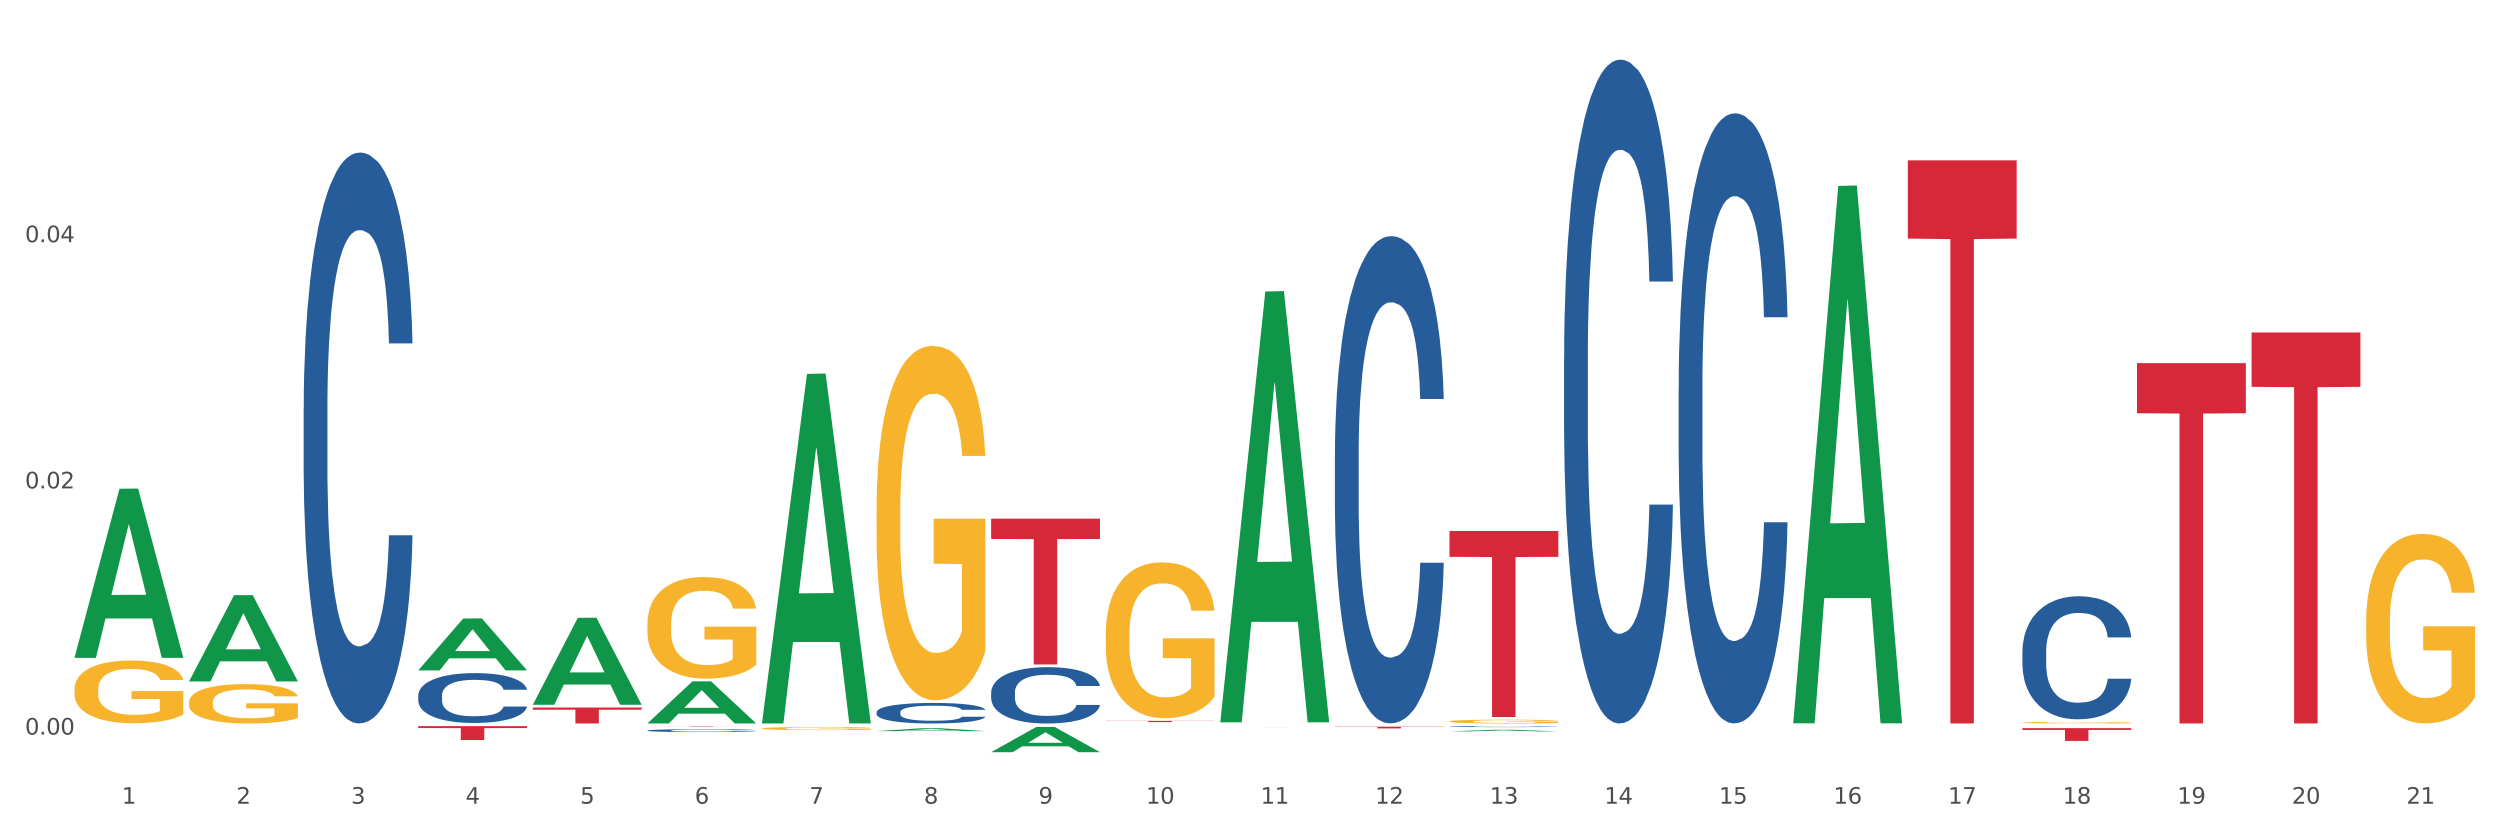<?xml version="1.0" encoding="utf-8" standalone="no"?>
<!DOCTYPE svg PUBLIC "-//W3C//DTD SVG 1.1//EN"
  "http://www.w3.org/Graphics/SVG/1.1/DTD/svg11.dtd">
<svg xmlns:xlink="http://www.w3.org/1999/xlink" width="1080pt" height="360pt" viewBox="0 0 1080 360" xmlns="http://www.w3.org/2000/svg" version="1.1">
 <rect x="0" y="0" width="1080" height="360" fill="#333333" stroke="none"/>
 <defs>
  <style type="text/css">*{stroke-linejoin: round; stroke-linecap: butt}</style>
 </defs>
 <g id="figure_1">
  <g id="patch_1">
   <path d="M 0 360 
L 1080 360 
L 1080 0 
L 0 0 
z
" style="fill: #ffffff; stroke: #ffffff; stroke-linejoin: miter"/>
  </g>
  <g id="axes_1">
   <g id="matplotlib.axis_1">
    <g id="xtick_1">
     <g id="text_1">
      <!-- 1 -->
      <g style="fill: #4d4d4d" transform="translate(52.633 347.204) scale(0.096 -0.096)">
       <defs>
        <path id="DejaVuSans-31" d="M 794 531 
L 1825 531 
L 1825 4091 
L 703 3866 
L 703 4441 
L 1819 4666 
L 2450 4666 
L 2450 531 
L 3481 531 
L 3481 0 
L 794 0 
L 794 531 
z
" transform="scale(0.016)"/>
       </defs>
       <use xlink:href="#DejaVuSans-31"/>
      </g>
     </g>
    </g>
    <g id="xtick_2">
     <g id="text_2">
      <!-- 2 -->
      <g style="fill: #4d4d4d" transform="translate(102.133 347.204) scale(0.096 -0.096)">
       <defs>
        <path id="DejaVuSans-32" d="M 1228 531 
L 3431 531 
L 3431 0 
L 469 0 
L 469 531 
Q 828 903 1448 1529 
Q 2069 2156 2228 2338 
Q 2531 2678 2651 2914 
Q 2772 3150 2772 3378 
Q 2772 3750 2511 3984 
Q 2250 4219 1831 4219 
Q 1534 4219 1204 4116 
Q 875 4013 500 3803 
L 500 4441 
Q 881 4594 1212 4672 
Q 1544 4750 1819 4750 
Q 2544 4750 2975 4387 
Q 3406 4025 3406 3419 
Q 3406 3131 3298 2873 
Q 3191 2616 2906 2266 
Q 2828 2175 2409 1742 
Q 1991 1309 1228 531 
z
" transform="scale(0.016)"/>
       </defs>
       <use xlink:href="#DejaVuSans-32"/>
      </g>
     </g>
    </g>
    <g id="xtick_3">
     <g id="text_3">
      <!-- 3 -->
      <g style="fill: #4d4d4d" transform="translate(151.633 347.204) scale(0.096 -0.096)">
       <defs>
        <path id="DejaVuSans-33" d="M 2597 2516 
Q 3050 2419 3304 2112 
Q 3559 1806 3559 1356 
Q 3559 666 3084 287 
Q 2609 -91 1734 -91 
Q 1441 -91 1130 -33 
Q 819 25 488 141 
L 488 750 
Q 750 597 1062 519 
Q 1375 441 1716 441 
Q 2309 441 2620 675 
Q 2931 909 2931 1356 
Q 2931 1769 2642 2001 
Q 2353 2234 1838 2234 
L 1294 2234 
L 1294 2753 
L 1863 2753 
Q 2328 2753 2575 2939 
Q 2822 3125 2822 3475 
Q 2822 3834 2567 4026 
Q 2313 4219 1838 4219 
Q 1578 4219 1281 4162 
Q 984 4106 628 3988 
L 628 4550 
Q 988 4650 1302 4700 
Q 1616 4750 1894 4750 
Q 2613 4750 3031 4423 
Q 3450 4097 3450 3541 
Q 3450 3153 3228 2886 
Q 3006 2619 2597 2516 
z
" transform="scale(0.016)"/>
       </defs>
       <use xlink:href="#DejaVuSans-33"/>
      </g>
     </g>
    </g>
    <g id="xtick_4">
     <g id="text_4">
      <!-- 4 -->
      <g style="fill: #4d4d4d" transform="translate(201.133 347.204) scale(0.096 -0.096)">
       <defs>
        <path id="DejaVuSans-34" d="M 2419 4116 
L 825 1625 
L 2419 1625 
L 2419 4116 
z
M 2253 4666 
L 3047 4666 
L 3047 1625 
L 3713 1625 
L 3713 1100 
L 3047 1100 
L 3047 0 
L 2419 0 
L 2419 1100 
L 313 1100 
L 313 1709 
L 2253 4666 
z
" transform="scale(0.016)"/>
       </defs>
       <use xlink:href="#DejaVuSans-34"/>
      </g>
     </g>
    </g>
    <g id="xtick_5">
     <g id="text_5">
      <!-- 5 -->
      <g style="fill: #4d4d4d" transform="translate(250.633 347.204) scale(0.096 -0.096)">
       <defs>
        <path id="DejaVuSans-35" d="M 691 4666 
L 3169 4666 
L 3169 4134 
L 1269 4134 
L 1269 2991 
Q 1406 3038 1543 3061 
Q 1681 3084 1819 3084 
Q 2600 3084 3056 2656 
Q 3513 2228 3513 1497 
Q 3513 744 3044 326 
Q 2575 -91 1722 -91 
Q 1428 -91 1123 -41 
Q 819 9 494 109 
L 494 744 
Q 775 591 1075 516 
Q 1375 441 1709 441 
Q 2250 441 2565 725 
Q 2881 1009 2881 1497 
Q 2881 1984 2565 2268 
Q 2250 2553 1709 2553 
Q 1456 2553 1204 2497 
Q 953 2441 691 2322 
L 691 4666 
z
" transform="scale(0.016)"/>
       </defs>
       <use xlink:href="#DejaVuSans-35"/>
      </g>
     </g>
    </g>
    <g id="xtick_6">
     <g id="text_6">
      <!-- 6 -->
      <g style="fill: #4d4d4d" transform="translate(300.134 347.204) scale(0.096 -0.096)">
       <defs>
        <path id="DejaVuSans-36" d="M 2113 2584 
Q 1688 2584 1439 2293 
Q 1191 2003 1191 1497 
Q 1191 994 1439 701 
Q 1688 409 2113 409 
Q 2538 409 2786 701 
Q 3034 994 3034 1497 
Q 3034 2003 2786 2293 
Q 2538 2584 2113 2584 
z
M 3366 4563 
L 3366 3988 
Q 3128 4100 2886 4159 
Q 2644 4219 2406 4219 
Q 1781 4219 1451 3797 
Q 1122 3375 1075 2522 
Q 1259 2794 1537 2939 
Q 1816 3084 2150 3084 
Q 2853 3084 3261 2657 
Q 3669 2231 3669 1497 
Q 3669 778 3244 343 
Q 2819 -91 2113 -91 
Q 1303 -91 875 529 
Q 447 1150 447 2328 
Q 447 3434 972 4092 
Q 1497 4750 2381 4750 
Q 2619 4750 2861 4703 
Q 3103 4656 3366 4563 
z
" transform="scale(0.016)"/>
       </defs>
       <use xlink:href="#DejaVuSans-36"/>
      </g>
     </g>
    </g>
    <g id="xtick_7">
     <g id="text_7">
      <!-- 7 -->
      <g style="fill: #4d4d4d" transform="translate(349.634 347.204) scale(0.096 -0.096)">
       <defs>
        <path id="DejaVuSans-37" d="M 525 4666 
L 3525 4666 
L 3525 4397 
L 1831 0 
L 1172 0 
L 2766 4134 
L 525 4134 
L 525 4666 
z
" transform="scale(0.016)"/>
       </defs>
       <use xlink:href="#DejaVuSans-37"/>
      </g>
     </g>
    </g>
    <g id="xtick_8">
     <g id="text_8">
      <!-- 8 -->
      <g style="fill: #4d4d4d" transform="translate(399.134 347.204) scale(0.096 -0.096)">
       <defs>
        <path id="DejaVuSans-38" d="M 2034 2216 
Q 1584 2216 1326 1975 
Q 1069 1734 1069 1313 
Q 1069 891 1326 650 
Q 1584 409 2034 409 
Q 2484 409 2743 651 
Q 3003 894 3003 1313 
Q 3003 1734 2745 1975 
Q 2488 2216 2034 2216 
z
M 1403 2484 
Q 997 2584 770 2862 
Q 544 3141 544 3541 
Q 544 4100 942 4425 
Q 1341 4750 2034 4750 
Q 2731 4750 3128 4425 
Q 3525 4100 3525 3541 
Q 3525 3141 3298 2862 
Q 3072 2584 2669 2484 
Q 3125 2378 3379 2068 
Q 3634 1759 3634 1313 
Q 3634 634 3220 271 
Q 2806 -91 2034 -91 
Q 1263 -91 848 271 
Q 434 634 434 1313 
Q 434 1759 690 2068 
Q 947 2378 1403 2484 
z
M 1172 3481 
Q 1172 3119 1398 2916 
Q 1625 2713 2034 2713 
Q 2441 2713 2670 2916 
Q 2900 3119 2900 3481 
Q 2900 3844 2670 4047 
Q 2441 4250 2034 4250 
Q 1625 4250 1398 4047 
Q 1172 3844 1172 3481 
z
" transform="scale(0.016)"/>
       </defs>
       <use xlink:href="#DejaVuSans-38"/>
      </g>
     </g>
    </g>
    <g id="xtick_9">
     <g id="text_9">
      <!-- 9 -->
      <g style="fill: #4d4d4d" transform="translate(448.634 347.204) scale(0.096 -0.096)">
       <defs>
        <path id="DejaVuSans-39" d="M 703 97 
L 703 672 
Q 941 559 1184 500 
Q 1428 441 1663 441 
Q 2288 441 2617 861 
Q 2947 1281 2994 2138 
Q 2813 1869 2534 1725 
Q 2256 1581 1919 1581 
Q 1219 1581 811 2004 
Q 403 2428 403 3163 
Q 403 3881 828 4315 
Q 1253 4750 1959 4750 
Q 2769 4750 3195 4129 
Q 3622 3509 3622 2328 
Q 3622 1225 3098 567 
Q 2575 -91 1691 -91 
Q 1453 -91 1209 -44 
Q 966 3 703 97 
z
M 1959 2075 
Q 2384 2075 2632 2365 
Q 2881 2656 2881 3163 
Q 2881 3666 2632 3958 
Q 2384 4250 1959 4250 
Q 1534 4250 1286 3958 
Q 1038 3666 1038 3163 
Q 1038 2656 1286 2365 
Q 1534 2075 1959 2075 
z
" transform="scale(0.016)"/>
       </defs>
       <use xlink:href="#DejaVuSans-39"/>
      </g>
     </g>
    </g>
    <g id="xtick_10">
     <g id="text_10">
      <!-- 10 -->
      <g style="fill: #4d4d4d" transform="translate(495.079 347.204) scale(0.096 -0.096)">
       <defs>
        <path id="DejaVuSans-30" d="M 2034 4250 
Q 1547 4250 1301 3770 
Q 1056 3291 1056 2328 
Q 1056 1369 1301 889 
Q 1547 409 2034 409 
Q 2525 409 2770 889 
Q 3016 1369 3016 2328 
Q 3016 3291 2770 3770 
Q 2525 4250 2034 4250 
z
M 2034 4750 
Q 2819 4750 3233 4129 
Q 3647 3509 3647 2328 
Q 3647 1150 3233 529 
Q 2819 -91 2034 -91 
Q 1250 -91 836 529 
Q 422 1150 422 2328 
Q 422 3509 836 4129 
Q 1250 4750 2034 4750 
z
" transform="scale(0.016)"/>
       </defs>
       <use xlink:href="#DejaVuSans-31"/>
       <use xlink:href="#DejaVuSans-30" transform="translate(63.623 0)"/>
      </g>
     </g>
    </g>
    <g id="xtick_11">
     <g id="text_11">
      <!-- 11 -->
      <g style="fill: #4d4d4d" transform="translate(544.58 347.204) scale(0.096 -0.096)">
       <use xlink:href="#DejaVuSans-31"/>
       <use xlink:href="#DejaVuSans-31" transform="translate(63.623 0)"/>
      </g>
     </g>
    </g>
    <g id="xtick_12">
     <g id="text_12">
      <!-- 12 -->
      <g style="fill: #4d4d4d" transform="translate(594.08 347.204) scale(0.096 -0.096)">
       <use xlink:href="#DejaVuSans-31"/>
       <use xlink:href="#DejaVuSans-32" transform="translate(63.623 0)"/>
      </g>
     </g>
    </g>
    <g id="xtick_13">
     <g id="text_13">
      <!-- 13 -->
      <g style="fill: #4d4d4d" transform="translate(643.58 347.204) scale(0.096 -0.096)">
       <use xlink:href="#DejaVuSans-31"/>
       <use xlink:href="#DejaVuSans-33" transform="translate(63.623 0)"/>
      </g>
     </g>
    </g>
    <g id="xtick_14">
     <g id="text_14">
      <!-- 14 -->
      <g style="fill: #4d4d4d" transform="translate(693.08 347.204) scale(0.096 -0.096)">
       <use xlink:href="#DejaVuSans-31"/>
       <use xlink:href="#DejaVuSans-34" transform="translate(63.623 0)"/>
      </g>
     </g>
    </g>
    <g id="xtick_15">
     <g id="text_15">
      <!-- 15 -->
      <g style="fill: #4d4d4d" transform="translate(742.58 347.204) scale(0.096 -0.096)">
       <use xlink:href="#DejaVuSans-31"/>
       <use xlink:href="#DejaVuSans-35" transform="translate(63.623 0)"/>
      </g>
     </g>
    </g>
    <g id="xtick_16">
     <g id="text_16">
      <!-- 16 -->
      <g style="fill: #4d4d4d" transform="translate(792.08 347.204) scale(0.096 -0.096)">
       <use xlink:href="#DejaVuSans-31"/>
       <use xlink:href="#DejaVuSans-36" transform="translate(63.623 0)"/>
      </g>
     </g>
    </g>
    <g id="xtick_17">
     <g id="text_17">
      <!-- 17 -->
      <g style="fill: #4d4d4d" transform="translate(841.58 347.204) scale(0.096 -0.096)">
       <use xlink:href="#DejaVuSans-31"/>
       <use xlink:href="#DejaVuSans-37" transform="translate(63.623 0)"/>
      </g>
     </g>
    </g>
    <g id="xtick_18">
     <g id="text_18">
      <!-- 18 -->
      <g style="fill: #4d4d4d" transform="translate(891.08 347.204) scale(0.096 -0.096)">
       <use xlink:href="#DejaVuSans-31"/>
       <use xlink:href="#DejaVuSans-38" transform="translate(63.623 0)"/>
      </g>
     </g>
    </g>
    <g id="xtick_19">
     <g id="text_19">
      <!-- 19 -->
      <g style="fill: #4d4d4d" transform="translate(940.58 347.204) scale(0.096 -0.096)">
       <use xlink:href="#DejaVuSans-31"/>
       <use xlink:href="#DejaVuSans-39" transform="translate(63.623 0)"/>
      </g>
     </g>
    </g>
    <g id="xtick_20">
     <g id="text_20">
      <!-- 20 -->
      <g style="fill: #4d4d4d" transform="translate(990.08 347.204) scale(0.096 -0.096)">
       <use xlink:href="#DejaVuSans-32"/>
       <use xlink:href="#DejaVuSans-30" transform="translate(63.623 0)"/>
      </g>
     </g>
    </g>
    <g id="xtick_21">
     <g id="text_21">
      <!-- 21 -->
      <g style="fill: #4d4d4d" transform="translate(1039.58 347.204) scale(0.096 -0.096)">
       <use xlink:href="#DejaVuSans-32"/>
       <use xlink:href="#DejaVuSans-31" transform="translate(63.623 0)"/>
      </g>
     </g>
    </g>
    <g id="xtick_22"/>
    <g id="xtick_23"/>
    <g id="xtick_24"/>
    <g id="xtick_25"/>
    <g id="xtick_26"/>
    <g id="xtick_27"/>
    <g id="xtick_28"/>
    <g id="xtick_29"/>
    <g id="xtick_30"/>
    <g id="xtick_31"/>
    <g id="xtick_32"/>
    <g id="xtick_33"/>
    <g id="xtick_34"/>
    <g id="xtick_35"/>
    <g id="xtick_36"/>
    <g id="xtick_37"/>
    <g id="xtick_38"/>
    <g id="xtick_39"/>
    <g id="xtick_40"/>
    <g id="xtick_41"/>
   </g>
   <g id="matplotlib.axis_2">
    <g id="ytick_1">
     <g id="text_22">
      <!-- 0.00 -->
      <g style="fill: #4d4d4d" transform="translate(10.8 317.346) scale(0.096 -0.096)">
       <defs>
        <path id="DejaVuSans-2e" d="M 684 794 
L 1344 794 
L 1344 0 
L 684 0 
L 684 794 
z
" transform="scale(0.016)"/>
       </defs>
       <use xlink:href="#DejaVuSans-30"/>
       <use xlink:href="#DejaVuSans-2e" transform="translate(63.623 0)"/>
       <use xlink:href="#DejaVuSans-30" transform="translate(95.41 0)"/>
       <use xlink:href="#DejaVuSans-30" transform="translate(159.033 0)"/>
      </g>
     </g>
    </g>
    <g id="ytick_2">
     <g id="text_23">
      <!-- 0.02 -->
      <g style="fill: #4d4d4d" transform="translate(10.8 210.993) scale(0.096 -0.096)">
       <use xlink:href="#DejaVuSans-30"/>
       <use xlink:href="#DejaVuSans-2e" transform="translate(63.623 0)"/>
       <use xlink:href="#DejaVuSans-30" transform="translate(95.41 0)"/>
       <use xlink:href="#DejaVuSans-32" transform="translate(159.033 0)"/>
      </g>
     </g>
    </g>
    <g id="ytick_3">
     <g id="text_24">
      <!-- 0.04 -->
      <g style="fill: #4d4d4d" transform="translate(10.8 104.64) scale(0.096 -0.096)">
       <use xlink:href="#DejaVuSans-30"/>
       <use xlink:href="#DejaVuSans-2e" transform="translate(63.623 0)"/>
       <use xlink:href="#DejaVuSans-30" transform="translate(95.41 0)"/>
       <use xlink:href="#DejaVuSans-34" transform="translate(159.033 0)"/>
      </g>
     </g>
    </g>
    <g id="ytick_4"/>
    <g id="ytick_5"/>
    <g id="ytick_6"/>
   </g>
   <g id="PolyCollection_1">
    <path d="M 32.175 284.065 
L 32.223 283.996 
L 51.615 211.131 
L 59.663 211.062 
L 79.2 284.202 
L 69.892 284.202 
L 65.674 267.17 
L 45.652 267.17 
L 45.507 267.445 
L 41.435 284.202 
L 32.175 284.202 
L 32.175 284.065 
L 48.173 257.006 
L 63.153 256.938 
L 55.736 226.652 
L 55.639 226.514 
L 55.542 226.72 
L 48.125 256.938 
L 48.173 257.006 
L 32.175 284.065 
z
" clip-path="url(#p39798d9561)" style="fill: #109648"/>
    <path d="M 923.175 156.884 
L 970.2 156.884 
L 970.2 178.516 
L 951.702 178.662 
L 951.702 312.547 
L 941.562 312.547 
L 941.562 178.662 
L 923.175 178.516 
L 923.175 157.03 
L 923.175 156.884 
z
" clip-path="url(#p39798d9561)" style="fill: #d62839"/>
    <path d="M 873.675 314.549 
L 920.7 314.549 
L 920.7 315.317 
L 902.202 315.322 
L 902.202 320.076 
L 892.062 320.076 
L 892.062 315.322 
L 873.675 315.317 
L 873.675 314.554 
L 873.675 314.549 
z
" clip-path="url(#p39798d9561)" style="fill: #d62839"/>
    <path d="M 824.175 69.253 
L 871.2 69.253 
L 871.2 103.063 
L 852.702 103.291 
L 852.702 312.547 
L 842.562 312.547 
L 842.562 103.291 
L 824.175 103.063 
L 824.175 69.482 
L 824.175 69.253 
z
" clip-path="url(#p39798d9561)" style="fill: #d62839"/>
    <path d="M 626.175 229.39 
L 673.2 229.39 
L 673.2 240.557 
L 654.702 240.632 
L 654.702 309.746 
L 644.562 309.746 
L 644.562 240.632 
L 626.175 240.557 
L 626.175 229.465 
L 626.175 229.39 
z
" clip-path="url(#p39798d9561)" style="fill: #d62839"/>
    <path d="M 576.675 313.916 
L 623.7 313.916 
L 623.7 314.021 
L 605.202 314.022 
L 605.202 314.673 
L 595.062 314.673 
L 595.062 314.022 
L 576.675 314.021 
L 576.675 313.916 
L 576.675 313.916 
z
" clip-path="url(#p39798d9561)" style="fill: #d62839"/>
    <path d="M 527.175 314.221 
L 574.2 314.221 
L 574.2 314.224 
L 555.702 314.224 
L 555.702 314.248 
L 545.562 314.248 
L 545.562 314.224 
L 527.175 314.224 
L 527.175 314.221 
L 527.175 314.221 
z
" clip-path="url(#p39798d9561)" style="fill: #d62839"/>
    <path d="M 477.675 311.41 
L 524.7 311.41 
L 524.7 311.486 
L 506.202 311.486 
L 506.202 311.953 
L 496.062 311.953 
L 496.062 311.486 
L 477.675 311.486 
L 477.675 311.411 
L 477.675 311.41 
z
" clip-path="url(#p39798d9561)" style="fill: #d62839"/>
    <path d="M 428.175 224.076 
L 475.2 224.076 
L 475.2 232.829 
L 456.702 232.888 
L 456.702 287.06 
L 446.562 287.06 
L 446.562 232.888 
L 428.175 232.829 
L 428.175 224.136 
L 428.175 224.076 
z
" clip-path="url(#p39798d9561)" style="fill: #d62839"/>
    <path d="M 873.675 281.467 
L 873.731 281.418 
L 873.731 280.059 
L 873.897 278.214 
L 874.509 274.816 
L 875.287 272.243 
L 876.621 269.234 
L 877.344 267.972 
L 878.289 266.564 
L 880.234 264.282 
L 882.457 262.341 
L 884.014 261.273 
L 885.181 260.593 
L 887.794 259.38 
L 889.294 258.846 
L 890.851 258.409 
L 892.185 258.118 
L 894.408 257.778 
L 896.187 257.632 
L 898.244 257.584 
L 899.967 257.632 
L 902.246 257.826 
L 905.581 258.409 
L 906.859 258.749 
L 908.582 259.331 
L 910.361 260.108 
L 911.806 260.884 
L 913.474 262.001 
L 915.197 263.457 
L 916.865 265.302 
L 918.032 267.001 
L 918.977 268.797 
L 919.811 270.981 
L 920.422 273.36 
L 920.7 275.35 
L 910.528 275.35 
L 910.25 273.554 
L 909.694 271.612 
L 909.138 270.302 
L 908.527 269.234 
L 907.582 268.02 
L 906.748 267.244 
L 905.359 266.321 
L 904.08 265.739 
L 903.024 265.399 
L 901.745 265.108 
L 899.022 264.816 
L 897.076 264.816 
L 895.853 264.914 
L 894.353 265.156 
L 893.074 265.496 
L 891.573 266.079 
L 890.406 266.71 
L 889.239 267.535 
L 888.572 268.117 
L 887.571 269.185 
L 886.904 270.059 
L 886.015 271.564 
L 885.515 272.632 
L 884.625 275.399 
L 884.236 277.437 
L 884.069 278.845 
L 883.958 280.399 
L 883.958 287.971 
L 884.292 291.369 
L 884.57 292.825 
L 885.014 294.476 
L 885.848 296.612 
L 887.071 298.699 
L 888.349 300.204 
L 889.406 301.126 
L 890.406 301.806 
L 891.407 302.34 
L 892.63 302.825 
L 893.63 303.117 
L 895.131 303.408 
L 896.91 303.553 
L 898.299 303.553 
L 901.134 303.311 
L 902.413 303.068 
L 903.635 302.728 
L 904.969 302.194 
L 906.026 301.612 
L 906.637 301.175 
L 907.638 300.253 
L 908.416 299.282 
L 909.083 298.165 
L 909.527 297.194 
L 910.028 295.738 
L 910.417 294.088 
L 910.528 293.214 
L 920.7 293.214 
L 920.478 294.961 
L 920.089 296.66 
L 919.31 298.942 
L 918.699 300.253 
L 917.754 301.854 
L 916.753 303.214 
L 915.364 304.718 
L 914.085 305.835 
L 912.751 306.806 
L 911.306 307.68 
L 908.694 308.893 
L 907.749 309.233 
L 905.748 309.815 
L 904.191 310.155 
L 901.912 310.495 
L 899.578 310.689 
L 897.132 310.738 
L 894.964 310.641 
L 892.574 310.349 
L 891.073 310.058 
L 889.406 309.621 
L 887.46 308.942 
L 885.626 308.116 
L 883.903 307.146 
L 882.291 306.029 
L 880.79 304.767 
L 878.844 302.68 
L 877.399 300.641 
L 876.343 298.748 
L 875.62 297.146 
L 874.898 295.107 
L 874.509 293.699 
L 873.897 290.301 
L 873.675 287.146 
L 873.675 281.467 
z
" clip-path="url(#p39798d9561)" style="fill: #255c99"/>
    <path d="M 725.175 167.378 
L 725.231 167.138 
L 725.231 160.398 
L 725.397 151.251 
L 726.009 134.401 
L 726.787 121.644 
L 728.121 106.72 
L 728.844 100.461 
L 729.789 93.481 
L 731.734 82.168 
L 733.957 72.539 
L 735.514 67.244 
L 736.681 63.874 
L 739.294 57.856 
L 740.794 55.208 
L 742.351 53.042 
L 743.685 51.598 
L 745.908 49.913 
L 747.687 49.191 
L 749.744 48.95 
L 751.467 49.191 
L 753.746 50.153 
L 757.081 53.042 
L 758.359 54.727 
L 760.082 57.615 
L 761.861 61.467 
L 763.306 65.318 
L 764.974 70.854 
L 766.697 78.076 
L 768.365 87.222 
L 769.532 95.647 
L 770.477 104.554 
L 771.311 115.385 
L 771.922 127.18 
L 772.2 137.049 
L 762.028 137.049 
L 761.75 128.143 
L 761.194 118.515 
L 760.638 112.015 
L 760.027 106.72 
L 759.082 100.702 
L 758.248 96.851 
L 756.859 92.277 
L 755.58 89.389 
L 754.524 87.704 
L 753.245 86.26 
L 750.522 84.815 
L 748.576 84.815 
L 747.353 85.297 
L 745.853 86.5 
L 744.574 88.185 
L 743.073 91.074 
L 741.906 94.203 
L 740.739 98.295 
L 740.072 101.184 
L 739.071 106.479 
L 738.404 110.812 
L 737.515 118.274 
L 737.015 123.569 
L 736.125 137.29 
L 735.736 147.4 
L 735.569 154.38 
L 735.458 162.083 
L 735.458 199.633 
L 735.792 216.483 
L 736.07 223.704 
L 736.514 231.888 
L 737.348 242.48 
L 738.571 252.83 
L 739.849 260.292 
L 740.906 264.865 
L 741.906 268.235 
L 742.907 270.883 
L 744.13 273.29 
L 745.13 274.734 
L 746.631 276.179 
L 748.41 276.901 
L 749.799 276.901 
L 752.634 275.697 
L 753.913 274.494 
L 755.135 272.809 
L 756.469 270.161 
L 757.526 267.272 
L 758.137 265.106 
L 759.138 260.533 
L 759.916 255.718 
L 760.583 250.182 
L 761.027 245.368 
L 761.528 238.147 
L 761.917 229.963 
L 762.028 225.63 
L 772.2 225.63 
L 771.978 234.295 
L 771.589 242.72 
L 770.81 254.034 
L 770.199 260.533 
L 769.254 268.476 
L 768.253 275.216 
L 766.864 282.678 
L 765.585 288.214 
L 764.251 293.028 
L 762.806 297.361 
L 760.194 303.379 
L 759.249 305.064 
L 757.248 307.952 
L 755.691 309.637 
L 753.412 311.322 
L 751.078 312.285 
L 748.632 312.526 
L 746.464 312.044 
L 744.074 310.6 
L 742.573 309.156 
L 740.906 306.989 
L 738.96 303.619 
L 737.126 299.527 
L 735.403 294.713 
L 733.791 289.177 
L 732.29 282.919 
L 730.344 272.568 
L 728.899 262.458 
L 727.843 253.071 
L 727.12 245.127 
L 726.398 235.018 
L 726.009 228.037 
L 725.397 211.187 
L 725.175 195.541 
L 725.175 167.378 
z
" clip-path="url(#p39798d9561)" style="fill: #255c99"/>
    <path d="M 675.675 154.618 
L 675.731 154.356 
L 675.731 147.022 
L 675.897 137.07 
L 676.509 118.736 
L 677.287 104.855 
L 678.621 88.617 
L 679.344 81.808 
L 680.289 74.212 
L 682.234 61.903 
L 684.457 51.426 
L 686.014 45.664 
L 687.181 41.998 
L 689.794 35.45 
L 691.294 32.569 
L 692.851 30.212 
L 694.185 28.64 
L 696.408 26.807 
L 698.187 26.021 
L 700.244 25.759 
L 701.967 26.021 
L 704.246 27.069 
L 707.581 30.212 
L 708.859 32.045 
L 710.582 35.188 
L 712.361 39.379 
L 713.806 43.569 
L 715.474 49.593 
L 717.197 57.45 
L 718.865 67.403 
L 720.032 76.569 
L 720.977 86.26 
L 721.811 98.046 
L 722.422 110.879 
L 722.7 121.617 
L 712.528 121.617 
L 712.25 111.927 
L 711.694 101.451 
L 711.138 94.379 
L 710.527 88.617 
L 709.582 82.069 
L 708.748 77.879 
L 707.359 72.903 
L 706.08 69.76 
L 705.024 67.926 
L 703.745 66.355 
L 701.022 64.784 
L 699.076 64.784 
L 697.853 65.307 
L 696.353 66.617 
L 695.074 68.45 
L 693.573 71.593 
L 692.406 74.998 
L 691.239 79.45 
L 690.572 82.593 
L 689.571 88.355 
L 688.904 93.07 
L 688.015 101.189 
L 687.515 106.951 
L 686.625 121.879 
L 686.236 132.879 
L 686.069 140.475 
L 685.958 148.856 
L 685.958 189.713 
L 686.292 208.047 
L 686.57 215.904 
L 687.014 224.809 
L 687.848 236.333 
L 689.071 247.595 
L 690.349 255.714 
L 691.406 260.69 
L 692.406 264.357 
L 693.407 267.238 
L 694.63 269.857 
L 695.63 271.428 
L 697.131 273 
L 698.91 273.785 
L 700.299 273.785 
L 703.134 272.476 
L 704.413 271.166 
L 705.635 269.333 
L 706.969 266.452 
L 708.026 263.309 
L 708.637 260.952 
L 709.638 255.976 
L 710.416 250.737 
L 711.083 244.714 
L 711.527 239.475 
L 712.028 231.618 
L 712.417 222.713 
L 712.528 217.999 
L 722.7 217.999 
L 722.478 227.428 
L 722.089 236.594 
L 721.31 248.904 
L 720.699 255.976 
L 719.754 264.619 
L 718.753 271.952 
L 717.364 280.071 
L 716.085 286.095 
L 714.751 291.333 
L 713.306 296.047 
L 710.694 302.595 
L 709.749 304.428 
L 707.748 307.571 
L 706.191 309.405 
L 703.912 311.238 
L 701.578 312.286 
L 699.132 312.547 
L 696.964 312.024 
L 694.574 310.452 
L 693.073 308.881 
L 691.406 306.524 
L 689.46 302.857 
L 687.626 298.404 
L 685.903 293.166 
L 684.291 287.142 
L 682.79 280.333 
L 680.844 269.071 
L 679.399 258.071 
L 678.343 247.856 
L 677.62 239.214 
L 676.898 228.213 
L 676.509 220.618 
L 675.897 202.285 
L 675.675 185.261 
L 675.675 154.618 
z
" clip-path="url(#p39798d9561)" style="fill: #255c99"/>
    <path d="M 626.175 313.887 
L 626.231 313.886 
L 626.231 313.876 
L 626.397 313.861 
L 627.009 313.835 
L 627.787 313.814 
L 629.121 313.791 
L 629.844 313.781 
L 630.789 313.77 
L 632.734 313.752 
L 634.957 313.737 
L 636.514 313.728 
L 637.681 313.723 
L 640.294 313.713 
L 641.794 313.709 
L 643.351 313.706 
L 644.685 313.703 
L 646.908 313.701 
L 648.687 313.7 
L 650.744 313.699 
L 652.467 313.7 
L 654.746 313.701 
L 658.081 313.706 
L 659.359 313.708 
L 661.082 313.713 
L 662.861 313.719 
L 664.306 313.725 
L 665.974 313.734 
L 667.697 313.745 
L 669.365 313.76 
L 670.532 313.773 
L 671.477 313.787 
L 672.311 313.804 
L 672.922 313.823 
L 673.2 313.839 
L 663.028 313.839 
L 662.75 313.825 
L 662.194 313.809 
L 661.638 313.799 
L 661.027 313.791 
L 660.082 313.781 
L 659.248 313.775 
L 657.859 313.768 
L 656.58 313.763 
L 655.524 313.761 
L 654.245 313.758 
L 651.522 313.756 
L 649.576 313.756 
L 648.353 313.757 
L 646.853 313.759 
L 645.574 313.761 
L 644.073 313.766 
L 642.906 313.771 
L 641.739 313.777 
L 641.072 313.782 
L 640.071 313.79 
L 639.404 313.797 
L 638.515 313.809 
L 638.015 313.817 
L 637.125 313.839 
L 636.736 313.855 
L 636.569 313.866 
L 636.458 313.878 
L 636.458 313.938 
L 636.792 313.965 
L 637.07 313.976 
L 637.514 313.989 
L 638.348 314.006 
L 639.571 314.022 
L 640.849 314.034 
L 641.906 314.041 
L 642.906 314.047 
L 643.907 314.051 
L 645.13 314.055 
L 646.13 314.057 
L 647.631 314.059 
L 649.41 314.06 
L 650.799 314.06 
L 653.634 314.059 
L 654.913 314.057 
L 656.135 314.054 
L 657.469 314.05 
L 658.526 314.045 
L 659.137 314.042 
L 660.138 314.034 
L 660.916 314.027 
L 661.583 314.018 
L 662.027 314.01 
L 662.528 313.999 
L 662.917 313.986 
L 663.028 313.979 
L 673.2 313.979 
L 672.978 313.993 
L 672.589 314.006 
L 671.81 314.024 
L 671.199 314.034 
L 670.254 314.047 
L 669.253 314.058 
L 667.864 314.07 
L 666.585 314.078 
L 665.251 314.086 
L 663.806 314.093 
L 661.194 314.102 
L 660.249 314.105 
L 658.248 314.11 
L 656.691 314.112 
L 654.412 314.115 
L 652.078 314.116 
L 649.632 314.117 
L 647.464 314.116 
L 645.074 314.114 
L 643.573 314.112 
L 641.906 314.108 
L 639.96 314.103 
L 638.126 314.096 
L 636.403 314.089 
L 634.791 314.08 
L 633.29 314.07 
L 631.344 314.054 
L 629.899 314.038 
L 628.843 314.023 
L 628.12 314.01 
L 627.398 313.994 
L 627.009 313.983 
L 626.397 313.956 
L 626.175 313.932 
L 626.175 313.887 
z
" clip-path="url(#p39798d9561)" style="fill: #255c99"/>
    <path d="M 576.675 196.591 
L 576.731 196.399 
L 576.731 191.017 
L 576.897 183.712 
L 577.509 170.256 
L 578.287 160.068 
L 579.621 148.15 
L 580.344 143.152 
L 581.289 137.577 
L 583.234 128.543 
L 585.457 120.854 
L 587.014 116.625 
L 588.181 113.933 
L 590.794 109.128 
L 592.294 107.013 
L 593.851 105.283 
L 595.185 104.13 
L 597.408 102.784 
L 599.187 102.208 
L 601.244 102.015 
L 602.967 102.208 
L 605.246 102.976 
L 608.581 105.283 
L 609.859 106.629 
L 611.582 108.936 
L 613.361 112.011 
L 614.806 115.087 
L 616.474 119.508 
L 618.197 125.275 
L 619.865 132.579 
L 621.032 139.307 
L 621.977 146.42 
L 622.811 155.07 
L 623.422 164.489 
L 623.7 172.371 
L 613.528 172.371 
L 613.25 165.258 
L 612.694 157.569 
L 612.138 152.379 
L 611.527 148.15 
L 610.582 143.344 
L 609.748 140.269 
L 608.359 136.616 
L 607.08 134.31 
L 606.024 132.964 
L 604.745 131.811 
L 602.022 130.657 
L 600.076 130.657 
L 598.853 131.042 
L 597.353 132.003 
L 596.074 133.348 
L 594.573 135.655 
L 593.406 138.154 
L 592.239 141.422 
L 591.572 143.729 
L 590.571 147.958 
L 589.904 151.418 
L 589.015 157.377 
L 588.515 161.606 
L 587.625 172.563 
L 587.236 180.636 
L 587.069 186.211 
L 586.958 192.362 
L 586.958 222.35 
L 587.292 235.806 
L 587.57 241.572 
L 588.014 248.108 
L 588.848 256.566 
L 590.071 264.832 
L 591.349 270.791 
L 592.406 274.443 
L 593.406 277.134 
L 594.407 279.249 
L 595.63 281.171 
L 596.63 282.325 
L 598.131 283.478 
L 599.91 284.055 
L 601.299 284.055 
L 604.134 283.093 
L 605.413 282.132 
L 606.635 280.787 
L 607.969 278.672 
L 609.026 276.366 
L 609.637 274.635 
L 610.638 270.983 
L 611.416 267.139 
L 612.083 262.717 
L 612.527 258.873 
L 613.028 253.106 
L 613.417 246.57 
L 613.528 243.11 
L 623.7 243.11 
L 623.478 250.03 
L 623.089 256.758 
L 622.31 265.793 
L 621.699 270.983 
L 620.754 277.327 
L 619.753 282.709 
L 618.364 288.668 
L 617.085 293.089 
L 615.751 296.934 
L 614.306 300.394 
L 611.694 305.2 
L 610.749 306.545 
L 608.748 308.852 
L 607.191 310.198 
L 604.912 311.543 
L 602.578 312.312 
L 600.132 312.504 
L 597.964 312.12 
L 595.574 310.966 
L 594.073 309.813 
L 592.406 308.083 
L 590.46 305.392 
L 588.626 302.124 
L 586.903 298.279 
L 585.291 293.858 
L 583.79 288.86 
L 581.844 280.595 
L 580.399 272.521 
L 579.343 265.024 
L 578.62 258.681 
L 577.898 250.607 
L 577.509 245.032 
L 576.897 231.577 
L 576.675 219.082 
L 576.675 196.591 
z
" clip-path="url(#p39798d9561)" style="fill: #255c99"/>
    <path d="M 428.175 299.146 
L 428.231 299.124 
L 428.231 298.501 
L 428.397 297.657 
L 429.009 296.101 
L 429.787 294.923 
L 431.121 293.545 
L 431.844 292.968 
L 432.789 292.323 
L 434.734 291.278 
L 436.957 290.389 
L 438.514 289.901 
L 439.681 289.589 
L 442.294 289.034 
L 443.794 288.789 
L 445.351 288.589 
L 446.685 288.456 
L 448.908 288.3 
L 450.687 288.234 
L 452.744 288.211 
L 454.467 288.234 
L 456.746 288.323 
L 460.081 288.589 
L 461.359 288.745 
L 463.082 289.012 
L 464.861 289.367 
L 466.306 289.723 
L 467.974 290.234 
L 469.697 290.901 
L 471.365 291.745 
L 472.532 292.523 
L 473.477 293.345 
L 474.311 294.345 
L 474.922 295.434 
L 475.2 296.346 
L 465.028 296.346 
L 464.75 295.523 
L 464.194 294.634 
L 463.638 294.034 
L 463.027 293.545 
L 462.082 292.99 
L 461.248 292.634 
L 459.859 292.212 
L 458.58 291.945 
L 457.524 291.79 
L 456.245 291.656 
L 453.522 291.523 
L 451.576 291.523 
L 450.353 291.567 
L 448.853 291.679 
L 447.574 291.834 
L 446.073 292.101 
L 444.906 292.39 
L 443.739 292.768 
L 443.072 293.034 
L 442.071 293.523 
L 441.404 293.923 
L 440.515 294.612 
L 440.015 295.101 
L 439.125 296.368 
L 438.736 297.301 
L 438.569 297.946 
L 438.458 298.657 
L 438.458 302.124 
L 438.792 303.68 
L 439.07 304.347 
L 439.514 305.102 
L 440.348 306.08 
L 441.571 307.036 
L 442.849 307.725 
L 443.906 308.147 
L 444.906 308.458 
L 445.907 308.703 
L 447.13 308.925 
L 448.13 309.058 
L 449.631 309.192 
L 451.41 309.258 
L 452.799 309.258 
L 455.634 309.147 
L 456.913 309.036 
L 458.135 308.88 
L 459.469 308.636 
L 460.526 308.369 
L 461.137 308.169 
L 462.137 307.747 
L 462.916 307.302 
L 463.583 306.791 
L 464.027 306.347 
L 464.528 305.68 
L 464.917 304.924 
L 465.028 304.524 
L 475.2 304.524 
L 474.978 305.324 
L 474.589 306.102 
L 473.81 307.147 
L 473.199 307.747 
L 472.254 308.48 
L 471.253 309.103 
L 469.864 309.792 
L 468.585 310.303 
L 467.251 310.747 
L 465.806 311.147 
L 463.194 311.703 
L 462.249 311.858 
L 460.248 312.125 
L 458.691 312.281 
L 456.412 312.436 
L 454.078 312.525 
L 451.632 312.547 
L 449.464 312.503 
L 447.074 312.37 
L 445.573 312.236 
L 443.906 312.036 
L 441.96 311.725 
L 440.126 311.347 
L 438.403 310.903 
L 436.791 310.392 
L 435.29 309.814 
L 433.344 308.858 
L 431.899 307.925 
L 430.843 307.058 
L 430.12 306.325 
L 429.398 305.391 
L 429.009 304.747 
L 428.397 303.191 
L 428.175 301.746 
L 428.175 299.146 
z
" clip-path="url(#p39798d9561)" style="fill: #255c99"/>
    <path d="M 378.675 307.659 
L 378.731 307.651 
L 378.731 307.424 
L 378.897 307.116 
L 379.509 306.549 
L 380.287 306.119 
L 381.621 305.616 
L 382.344 305.406 
L 383.289 305.17 
L 385.234 304.789 
L 387.457 304.465 
L 389.014 304.287 
L 390.181 304.173 
L 392.794 303.971 
L 394.294 303.882 
L 395.851 303.809 
L 397.185 303.76 
L 399.408 303.703 
L 401.187 303.679 
L 403.244 303.671 
L 404.967 303.679 
L 407.246 303.711 
L 410.581 303.809 
L 411.859 303.865 
L 413.582 303.963 
L 415.361 304.092 
L 416.806 304.222 
L 418.474 304.408 
L 420.197 304.652 
L 421.865 304.96 
L 423.032 305.243 
L 423.977 305.543 
L 424.811 305.908 
L 425.422 306.305 
L 425.7 306.638 
L 415.528 306.638 
L 415.25 306.338 
L 414.694 306.014 
L 414.138 305.795 
L 413.527 305.616 
L 412.582 305.414 
L 411.748 305.284 
L 410.359 305.13 
L 409.08 305.033 
L 408.024 304.976 
L 406.745 304.927 
L 404.022 304.879 
L 402.076 304.879 
L 400.853 304.895 
L 399.353 304.935 
L 398.074 304.992 
L 396.573 305.089 
L 395.406 305.195 
L 394.239 305.333 
L 393.572 305.43 
L 392.571 305.608 
L 391.904 305.754 
L 391.015 306.005 
L 390.515 306.184 
L 389.625 306.646 
L 389.236 306.986 
L 389.069 307.221 
L 388.958 307.481 
L 388.958 308.745 
L 389.292 309.313 
L 389.57 309.556 
L 390.014 309.832 
L 390.848 310.188 
L 392.071 310.537 
L 393.349 310.788 
L 394.406 310.942 
L 395.406 311.056 
L 396.407 311.145 
L 397.63 311.226 
L 398.63 311.275 
L 400.131 311.323 
L 401.91 311.348 
L 403.299 311.348 
L 406.134 311.307 
L 407.413 311.267 
L 408.635 311.21 
L 409.969 311.121 
L 411.026 311.023 
L 411.637 310.95 
L 412.637 310.796 
L 413.416 310.634 
L 414.083 310.448 
L 414.527 310.286 
L 415.028 310.043 
L 415.417 309.767 
L 415.528 309.621 
L 425.7 309.621 
L 425.478 309.913 
L 425.089 310.197 
L 424.31 310.578 
L 423.699 310.796 
L 422.754 311.064 
L 421.753 311.291 
L 420.364 311.542 
L 419.085 311.729 
L 417.751 311.891 
L 416.306 312.037 
L 413.694 312.239 
L 412.749 312.296 
L 410.748 312.393 
L 409.191 312.45 
L 406.912 312.507 
L 404.578 312.539 
L 402.132 312.547 
L 399.964 312.531 
L 397.574 312.483 
L 396.073 312.434 
L 394.406 312.361 
L 392.46 312.248 
L 390.626 312.11 
L 388.903 311.948 
L 387.291 311.761 
L 385.79 311.55 
L 383.844 311.202 
L 382.399 310.861 
L 381.343 310.545 
L 380.62 310.278 
L 379.898 309.937 
L 379.509 309.702 
L 378.897 309.135 
L 378.675 308.608 
L 378.675 307.659 
z
" clip-path="url(#p39798d9561)" style="fill: #255c99"/>
    <path d="M 279.675 315.576 
L 279.731 315.575 
L 279.731 315.544 
L 279.897 315.501 
L 280.509 315.422 
L 281.287 315.362 
L 282.621 315.292 
L 283.344 315.263 
L 284.289 315.23 
L 286.234 315.177 
L 288.457 315.132 
L 290.014 315.108 
L 291.181 315.092 
L 293.794 315.064 
L 295.294 315.051 
L 296.851 315.041 
L 298.185 315.034 
L 300.408 315.027 
L 302.187 315.023 
L 304.244 315.022 
L 305.967 315.023 
L 308.246 315.028 
L 311.581 315.041 
L 312.859 315.049 
L 314.582 315.063 
L 316.361 315.081 
L 317.806 315.099 
L 319.474 315.125 
L 321.197 315.158 
L 322.865 315.201 
L 324.032 315.241 
L 324.977 315.282 
L 325.811 315.333 
L 326.422 315.388 
L 326.7 315.434 
L 316.528 315.434 
L 316.25 315.393 
L 315.694 315.348 
L 315.138 315.317 
L 314.527 315.292 
L 313.582 315.264 
L 312.748 315.246 
L 311.359 315.225 
L 310.08 315.211 
L 309.024 315.203 
L 307.745 315.197 
L 305.022 315.19 
L 303.076 315.19 
L 301.853 315.192 
L 300.353 315.198 
L 299.074 315.206 
L 297.573 315.219 
L 296.406 315.234 
L 295.239 315.253 
L 294.572 315.266 
L 293.571 315.291 
L 292.904 315.312 
L 292.015 315.346 
L 291.515 315.371 
L 290.625 315.435 
L 290.236 315.483 
L 290.069 315.515 
L 289.958 315.551 
L 289.958 315.727 
L 290.292 315.806 
L 290.57 315.84 
L 291.014 315.878 
L 291.848 315.928 
L 293.071 315.976 
L 294.349 316.011 
L 295.406 316.032 
L 296.406 316.048 
L 297.407 316.061 
L 298.63 316.072 
L 299.63 316.079 
L 301.131 316.085 
L 302.91 316.089 
L 304.299 316.089 
L 307.134 316.083 
L 308.413 316.078 
L 309.635 316.07 
L 310.969 316.057 
L 312.026 316.044 
L 312.637 316.034 
L 313.637 316.012 
L 314.416 315.99 
L 315.083 315.964 
L 315.527 315.941 
L 316.028 315.907 
L 316.417 315.869 
L 316.528 315.849 
L 326.7 315.849 
L 326.478 315.889 
L 326.089 315.929 
L 325.31 315.982 
L 324.699 316.012 
L 323.754 316.049 
L 322.753 316.081 
L 321.364 316.116 
L 320.085 316.142 
L 318.751 316.164 
L 317.306 316.185 
L 314.694 316.213 
L 313.749 316.221 
L 311.748 316.234 
L 310.191 316.242 
L 307.912 316.25 
L 305.578 316.254 
L 303.132 316.256 
L 300.964 316.253 
L 298.574 316.247 
L 297.073 316.24 
L 295.406 316.23 
L 293.46 316.214 
L 291.626 316.195 
L 289.903 316.172 
L 288.291 316.146 
L 286.79 316.117 
L 284.844 316.069 
L 283.399 316.021 
L 282.343 315.977 
L 281.62 315.94 
L 280.898 315.893 
L 280.509 315.86 
L 279.897 315.781 
L 279.675 315.708 
L 279.675 315.576 
z
" clip-path="url(#p39798d9561)" style="fill: #255c99"/>
    <path d="M 180.675 300.454 
L 180.731 300.434 
L 180.731 299.884 
L 180.897 299.136 
L 181.509 297.76 
L 182.287 296.717 
L 183.621 295.498 
L 184.344 294.987 
L 185.289 294.416 
L 187.234 293.492 
L 189.457 292.705 
L 191.014 292.273 
L 192.181 291.997 
L 194.794 291.506 
L 196.294 291.289 
L 197.851 291.112 
L 199.185 290.994 
L 201.408 290.857 
L 203.187 290.798 
L 205.244 290.778 
L 206.967 290.798 
L 209.246 290.876 
L 212.581 291.112 
L 213.859 291.25 
L 215.582 291.486 
L 217.361 291.801 
L 218.806 292.115 
L 220.474 292.568 
L 222.197 293.158 
L 223.865 293.905 
L 225.032 294.593 
L 225.977 295.321 
L 226.811 296.206 
L 227.422 297.17 
L 227.7 297.976 
L 217.528 297.976 
L 217.25 297.248 
L 216.694 296.462 
L 216.138 295.931 
L 215.527 295.498 
L 214.582 295.006 
L 213.748 294.692 
L 212.359 294.318 
L 211.08 294.082 
L 210.024 293.944 
L 208.745 293.826 
L 206.022 293.708 
L 204.076 293.708 
L 202.853 293.748 
L 201.353 293.846 
L 200.074 293.984 
L 198.573 294.22 
L 197.406 294.475 
L 196.239 294.81 
L 195.572 295.046 
L 194.571 295.478 
L 193.904 295.832 
L 193.015 296.442 
L 192.515 296.875 
L 191.625 297.996 
L 191.236 298.822 
L 191.069 299.392 
L 190.958 300.021 
L 190.958 303.089 
L 191.292 304.466 
L 191.57 305.056 
L 192.014 305.725 
L 192.848 306.59 
L 194.071 307.436 
L 195.349 308.045 
L 196.406 308.419 
L 197.406 308.694 
L 198.407 308.911 
L 199.63 309.107 
L 200.63 309.225 
L 202.131 309.343 
L 203.91 309.402 
L 205.299 309.402 
L 208.134 309.304 
L 209.412 309.206 
L 210.635 309.068 
L 211.969 308.852 
L 213.026 308.616 
L 213.637 308.439 
L 214.637 308.065 
L 215.416 307.672 
L 216.083 307.219 
L 216.527 306.826 
L 217.028 306.236 
L 217.417 305.567 
L 217.528 305.213 
L 227.7 305.213 
L 227.478 305.921 
L 227.089 306.61 
L 226.31 307.534 
L 225.699 308.065 
L 224.754 308.714 
L 223.753 309.265 
L 222.364 309.874 
L 221.085 310.327 
L 219.751 310.72 
L 218.306 311.074 
L 215.694 311.566 
L 214.749 311.703 
L 212.748 311.939 
L 211.191 312.077 
L 208.912 312.215 
L 206.578 312.293 
L 204.132 312.313 
L 201.964 312.274 
L 199.574 312.156 
L 198.073 312.038 
L 196.406 311.861 
L 194.46 311.585 
L 192.626 311.251 
L 190.903 310.858 
L 189.291 310.405 
L 187.79 309.894 
L 185.844 309.048 
L 184.399 308.222 
L 183.343 307.455 
L 182.62 306.806 
L 181.898 305.98 
L 181.509 305.41 
L 180.897 304.033 
L 180.675 302.755 
L 180.675 300.454 
z
" clip-path="url(#p39798d9561)" style="fill: #255c99"/>
    <path d="M 131.175 176.722 
L 131.231 176.497 
L 131.231 170.19 
L 131.397 161.631 
L 132.009 145.863 
L 132.787 133.925 
L 134.121 119.959 
L 134.844 114.103 
L 135.789 107.571 
L 137.734 96.984 
L 139.957 87.974 
L 141.514 83.019 
L 142.681 79.865 
L 145.294 74.234 
L 146.794 71.756 
L 148.351 69.729 
L 149.685 68.377 
L 151.908 66.801 
L 153.687 66.125 
L 155.744 65.9 
L 157.467 66.125 
L 159.746 67.026 
L 163.081 69.729 
L 164.359 71.306 
L 166.082 74.009 
L 167.861 77.613 
L 169.306 81.217 
L 170.974 86.397 
L 172.697 93.155 
L 174.365 101.714 
L 175.532 109.598 
L 176.477 117.932 
L 177.311 128.068 
L 177.922 139.106 
L 178.2 148.341 
L 168.028 148.341 
L 167.75 140.007 
L 167.194 130.997 
L 166.638 124.915 
L 166.027 119.959 
L 165.082 114.328 
L 164.248 110.724 
L 162.859 106.445 
L 161.58 103.742 
L 160.524 102.165 
L 159.245 100.813 
L 156.522 99.462 
L 154.576 99.462 
L 153.353 99.912 
L 151.853 101.039 
L 150.574 102.615 
L 149.073 105.318 
L 147.906 108.246 
L 146.739 112.076 
L 146.072 114.779 
L 145.071 119.734 
L 144.404 123.789 
L 143.515 130.771 
L 143.015 135.727 
L 142.125 148.566 
L 141.736 158.027 
L 141.569 164.559 
L 141.458 171.767 
L 141.458 206.906 
L 141.792 222.673 
L 142.07 229.431 
L 142.514 237.089 
L 143.348 247 
L 144.571 256.686 
L 145.849 263.668 
L 146.906 267.948 
L 147.906 271.102 
L 148.907 273.579 
L 150.13 275.832 
L 151.13 277.183 
L 152.631 278.535 
L 154.41 279.211 
L 155.799 279.211 
L 158.634 278.084 
L 159.912 276.958 
L 161.135 275.381 
L 162.469 272.904 
L 163.526 270.201 
L 164.137 268.173 
L 165.137 263.894 
L 165.916 259.389 
L 166.583 254.208 
L 167.027 249.703 
L 167.528 242.945 
L 167.917 235.287 
L 168.028 231.233 
L 178.2 231.233 
L 177.978 239.341 
L 177.589 247.225 
L 176.81 257.812 
L 176.199 263.894 
L 175.254 271.327 
L 174.253 277.634 
L 172.864 284.617 
L 171.585 289.797 
L 170.251 294.302 
L 168.806 298.357 
L 166.194 303.988 
L 165.249 305.565 
L 163.248 308.268 
L 161.691 309.844 
L 159.412 311.421 
L 157.078 312.322 
L 154.632 312.547 
L 152.464 312.097 
L 150.074 310.745 
L 148.573 309.394 
L 146.906 307.367 
L 144.96 304.213 
L 143.126 300.384 
L 141.403 295.879 
L 139.791 290.698 
L 138.29 284.842 
L 136.344 275.156 
L 134.899 265.696 
L 133.843 256.911 
L 133.12 249.478 
L 132.398 240.017 
L 132.009 233.485 
L 131.397 217.718 
L 131.175 203.076 
L 131.175 176.722 
z
" clip-path="url(#p39798d9561)" style="fill: #255c99"/>
    <path d="M 180.675 313.699 
L 227.7 313.699 
L 227.7 314.535 
L 209.202 314.541 
L 209.202 319.714 
L 199.062 319.714 
L 199.062 314.541 
L 180.675 314.535 
L 180.675 313.705 
L 180.675 313.699 
z
" clip-path="url(#p39798d9561)" style="fill: #d62839"/>
    <path d="M 972.675 143.63 
L 1019.7 143.63 
L 1019.7 167.103 
L 1001.202 167.261 
L 1001.202 312.536 
L 991.062 312.536 
L 991.062 167.261 
L 972.675 167.103 
L 972.675 143.789 
L 972.675 143.63 
z
" clip-path="url(#p39798d9561)" style="fill: #d62839"/>
    <path d="M 230.175 305.64 
L 277.2 305.64 
L 277.2 306.6 
L 258.702 306.606 
L 258.702 312.547 
L 248.562 312.547 
L 248.562 306.606 
L 230.175 306.6 
L 230.175 305.646 
L 230.175 305.64 
z
" clip-path="url(#p39798d9561)" style="fill: #d62839"/>
    <path d="M 279.675 313.699 
L 326.7 313.699 
L 326.7 313.723 
L 308.202 313.723 
L 308.202 313.87 
L 298.062 313.87 
L 298.062 313.723 
L 279.675 313.723 
L 279.675 313.699 
L 279.675 313.699 
z
" clip-path="url(#p39798d9561)" style="fill: #d62839"/>
    <path d="M 329.175 314.689 
L 329.231 314.688 
L 329.231 314.644 
L 329.342 314.607 
L 329.897 314.515 
L 330.73 314.44 
L 331.34 314.4 
L 331.951 314.367 
L 332.673 314.334 
L 333.561 314.3 
L 335.171 314.251 
L 336.17 314.225 
L 337.392 314.198 
L 339.613 314.16 
L 341.223 314.138 
L 342.888 314.119 
L 345.609 314.098 
L 347.385 314.088 
L 349.273 314.081 
L 351.549 314.076 
L 353.27 314.074 
L 357.046 314.078 
L 360.266 314.089 
L 361.82 314.098 
L 363.819 314.112 
L 364.874 314.122 
L 366.595 314.141 
L 368.372 314.167 
L 369.593 314.189 
L 371.425 314.23 
L 372.813 314.271 
L 374.09 314.322 
L 374.756 314.358 
L 375.256 314.39 
L 375.7 314.428 
L 376.144 314.488 
L 366.151 314.488 
L 365.762 314.445 
L 365.152 314.405 
L 364.263 314.366 
L 363.486 314.342 
L 362.154 314.311 
L 360.932 314.292 
L 359.655 314.277 
L 358.101 314.265 
L 356.879 314.259 
L 355.158 314.254 
L 351.771 314.255 
L 349.495 314.265 
L 347.941 314.277 
L 346.941 314.288 
L 346.053 314.3 
L 345.054 314.317 
L 343.888 314.343 
L 343.055 314.366 
L 342.222 314.395 
L 341.556 314.424 
L 340.945 314.458 
L 340.445 314.495 
L 340.057 314.533 
L 339.724 314.579 
L 339.446 314.655 
L 339.446 314.822 
L 339.557 314.859 
L 339.835 314.909 
L 340.168 314.947 
L 340.723 314.992 
L 341.223 315.022 
L 342.167 315.066 
L 343.221 315.102 
L 344.054 315.125 
L 344.887 315.145 
L 346.331 315.172 
L 347.941 315.193 
L 349.329 315.207 
L 351.216 315.219 
L 352.493 315.224 
L 353.604 315.226 
L 356.324 315.226 
L 358.267 315.223 
L 360.432 315.214 
L 362.098 315.203 
L 363.486 315.19 
L 365.041 315.168 
L 366.04 315.147 
L 366.04 314.893 
L 353.826 314.892 
L 353.826 314.723 
L 376.2 314.723 
L 376.2 315.219 
L 375.256 315.244 
L 374.201 315.268 
L 373.091 315.288 
L 371.425 315.314 
L 369.427 315.338 
L 367.65 315.355 
L 365.762 315.37 
L 363.542 315.383 
L 360.655 315.395 
L 358.878 315.4 
L 356.657 315.404 
L 354.048 315.405 
L 351.771 315.402 
L 349.551 315.396 
L 347.219 315.385 
L 344.943 315.37 
L 343.221 315.354 
L 341.5 315.334 
L 339.668 315.309 
L 338.225 315.285 
L 337.114 315.263 
L 335.893 315.235 
L 334.56 315.198 
L 333.561 315.166 
L 332.673 315.131 
L 331.729 315.088 
L 331.063 315.05 
L 330.396 315.003 
L 330.008 314.967 
L 329.564 314.913 
L 329.231 314.836 
L 329.175 314.689 
z
" clip-path="url(#p39798d9561)" style="fill: #f7b32b"/>
    <path d="M 774.675 312.052 
L 774.723 311.833 
L 794.115 80.335 
L 802.163 80.117 
L 821.7 312.488 
L 812.392 312.488 
L 808.174 258.377 
L 788.152 258.377 
L 788.007 259.25 
L 783.935 312.488 
L 774.675 312.488 
L 774.675 312.052 
L 790.673 226.085 
L 805.653 225.867 
L 798.236 129.646 
L 798.139 129.209 
L 798.042 129.864 
L 790.625 225.867 
L 790.673 226.085 
L 774.675 312.052 
z
" clip-path="url(#p39798d9561)" style="fill: #109648"/>
    <path d="M 81.675 303.398 
L 81.731 303.382 
L 81.731 302.823 
L 81.842 302.342 
L 82.397 301.177 
L 83.23 300.213 
L 83.84 299.701 
L 84.451 299.281 
L 85.173 298.862 
L 86.061 298.427 
L 87.671 297.79 
L 88.67 297.464 
L 89.892 297.122 
L 92.113 296.625 
L 93.723 296.345 
L 95.388 296.112 
L 98.109 295.833 
L 99.885 295.709 
L 101.773 295.615 
L 104.049 295.553 
L 105.77 295.538 
L 109.546 295.584 
L 112.766 295.724 
L 114.32 295.833 
L 116.319 296.019 
L 117.374 296.144 
L 119.095 296.392 
L 120.872 296.718 
L 122.093 296.998 
L 123.925 297.526 
L 125.313 298.054 
L 126.59 298.707 
L 127.256 299.157 
L 127.756 299.577 
L 128.2 300.058 
L 128.644 300.819 
L 118.651 300.819 
L 118.262 300.276 
L 117.652 299.763 
L 116.763 299.266 
L 115.986 298.955 
L 114.654 298.567 
L 113.432 298.318 
L 112.155 298.132 
L 110.601 297.977 
L 109.379 297.899 
L 107.658 297.837 
L 104.271 297.852 
L 101.995 297.977 
L 100.441 298.132 
L 99.441 298.272 
L 98.553 298.427 
L 97.554 298.645 
L 96.388 298.971 
L 95.555 299.266 
L 94.722 299.639 
L 94.056 300.012 
L 93.445 300.446 
L 92.945 300.912 
L 92.557 301.394 
L 92.224 301.984 
L 91.946 302.963 
L 91.946 305.091 
L 92.057 305.573 
L 92.335 306.21 
L 92.668 306.691 
L 93.223 307.266 
L 93.723 307.654 
L 94.667 308.213 
L 95.721 308.679 
L 96.554 308.975 
L 97.387 309.223 
L 98.831 309.565 
L 100.441 309.845 
L 101.829 310.015 
L 103.716 310.171 
L 104.993 310.233 
L 106.104 310.264 
L 108.824 310.264 
L 110.767 310.217 
L 112.932 310.109 
L 114.598 309.969 
L 115.986 309.798 
L 117.541 309.518 
L 118.54 309.254 
L 118.54 306.008 
L 106.326 305.992 
L 106.326 303.833 
L 128.7 303.833 
L 128.7 310.171 
L 127.756 310.497 
L 126.701 310.792 
L 125.591 311.056 
L 123.925 311.382 
L 121.927 311.693 
L 120.15 311.911 
L 118.262 312.097 
L 116.042 312.268 
L 113.155 312.423 
L 111.378 312.485 
L 109.157 312.532 
L 106.548 312.547 
L 104.271 312.516 
L 102.051 312.439 
L 99.719 312.299 
L 97.443 312.097 
L 95.721 311.895 
L 94 311.646 
L 92.168 311.32 
L 90.725 311.01 
L 89.614 310.73 
L 88.393 310.373 
L 87.06 309.907 
L 86.061 309.487 
L 85.173 309.052 
L 84.229 308.493 
L 83.563 308.012 
L 82.896 307.406 
L 82.508 306.955 
L 82.064 306.256 
L 81.731 305.278 
L 81.675 303.398 
z
" clip-path="url(#p39798d9561)" style="fill: #f7b32b"/>
    <path d="M 279.675 269.581 
L 279.731 269.54 
L 279.731 268.098 
L 279.842 266.856 
L 280.397 263.85 
L 281.23 261.366 
L 281.84 260.044 
L 282.451 258.962 
L 283.173 257.88 
L 284.061 256.758 
L 285.671 255.115 
L 286.67 254.274 
L 287.892 253.392 
L 290.113 252.11 
L 291.723 251.388 
L 293.388 250.787 
L 296.109 250.066 
L 297.885 249.746 
L 299.773 249.505 
L 302.049 249.345 
L 303.77 249.305 
L 307.546 249.425 
L 310.766 249.786 
L 312.32 250.066 
L 314.319 250.547 
L 315.374 250.868 
L 317.095 251.509 
L 318.872 252.35 
L 320.093 253.071 
L 321.925 254.434 
L 323.313 255.796 
L 324.59 257.479 
L 325.256 258.641 
L 325.756 259.723 
L 326.2 260.965 
L 326.644 262.929 
L 316.651 262.929 
L 316.262 261.526 
L 315.652 260.204 
L 314.763 258.922 
L 313.986 258.12 
L 312.654 257.119 
L 311.432 256.477 
L 310.155 255.997 
L 308.601 255.596 
L 307.379 255.396 
L 305.658 255.235 
L 302.271 255.275 
L 299.995 255.596 
L 298.441 255.997 
L 297.441 256.357 
L 296.553 256.758 
L 295.554 257.319 
L 294.388 258.16 
L 293.555 258.922 
L 292.722 259.883 
L 292.056 260.845 
L 291.445 261.967 
L 290.945 263.169 
L 290.557 264.411 
L 290.224 265.934 
L 289.946 268.459 
L 289.946 273.948 
L 290.057 275.19 
L 290.335 276.833 
L 290.668 278.076 
L 291.223 279.558 
L 291.723 280.56 
L 292.667 282.002 
L 293.721 283.205 
L 294.554 283.966 
L 295.387 284.607 
L 296.831 285.489 
L 298.441 286.21 
L 299.829 286.651 
L 301.716 287.051 
L 302.993 287.212 
L 304.104 287.292 
L 306.824 287.292 
L 308.767 287.172 
L 310.932 286.891 
L 312.598 286.53 
L 313.986 286.09 
L 315.541 285.368 
L 316.54 284.687 
L 316.54 276.312 
L 304.326 276.272 
L 304.326 270.703 
L 326.7 270.703 
L 326.7 287.051 
L 325.756 287.893 
L 324.701 288.654 
L 323.591 289.335 
L 321.925 290.177 
L 319.927 290.978 
L 318.15 291.539 
L 316.262 292.02 
L 314.042 292.461 
L 311.155 292.862 
L 309.378 293.022 
L 307.157 293.142 
L 304.548 293.182 
L 302.271 293.102 
L 300.051 292.902 
L 297.719 292.541 
L 295.443 292.02 
L 293.721 291.499 
L 292 290.858 
L 290.168 290.017 
L 288.725 289.215 
L 287.614 288.494 
L 286.393 287.572 
L 285.06 286.37 
L 284.061 285.288 
L 283.173 284.166 
L 282.229 282.724 
L 281.563 281.482 
L 280.896 279.919 
L 280.508 278.757 
L 280.064 276.954 
L 279.731 274.429 
L 279.675 269.581 
z
" clip-path="url(#p39798d9561)" style="fill: #f7b32b"/>
    <path d="M 32.175 297.865 
L 32.231 297.841 
L 32.231 296.95 
L 32.342 296.184 
L 32.897 294.329 
L 33.73 292.796 
L 34.34 291.98 
L 34.951 291.313 
L 35.673 290.645 
L 36.561 289.953 
L 38.171 288.939 
L 39.17 288.42 
L 40.392 287.876 
L 42.613 287.085 
L 44.223 286.64 
L 45.888 286.269 
L 48.609 285.824 
L 50.385 285.626 
L 52.273 285.477 
L 54.549 285.379 
L 56.27 285.354 
L 60.046 285.428 
L 63.266 285.651 
L 64.82 285.824 
L 66.819 286.12 
L 67.874 286.318 
L 69.595 286.714 
L 71.372 287.233 
L 72.593 287.678 
L 74.425 288.519 
L 75.813 289.359 
L 77.09 290.398 
L 77.756 291.115 
L 78.256 291.783 
L 78.7 292.549 
L 79.144 293.761 
L 69.151 293.761 
L 68.762 292.895 
L 68.152 292.079 
L 67.263 291.288 
L 66.486 290.794 
L 65.154 290.175 
L 63.932 289.78 
L 62.655 289.483 
L 61.101 289.236 
L 59.879 289.112 
L 58.158 289.013 
L 54.771 289.038 
L 52.495 289.236 
L 50.941 289.483 
L 49.941 289.706 
L 49.053 289.953 
L 48.054 290.299 
L 46.888 290.818 
L 46.055 291.288 
L 45.222 291.882 
L 44.556 292.475 
L 43.945 293.167 
L 43.445 293.909 
L 43.057 294.676 
L 42.724 295.615 
L 42.446 297.173 
L 42.446 300.56 
L 42.557 301.327 
L 42.835 302.341 
L 43.168 303.107 
L 43.723 304.022 
L 44.223 304.64 
L 45.167 305.53 
L 46.221 306.272 
L 47.054 306.742 
L 47.887 307.138 
L 49.331 307.682 
L 50.941 308.127 
L 52.329 308.399 
L 54.216 308.646 
L 55.493 308.745 
L 56.604 308.794 
L 59.324 308.794 
L 61.267 308.72 
L 63.432 308.547 
L 65.098 308.324 
L 66.486 308.052 
L 68.041 307.607 
L 69.04 307.187 
L 69.04 302.019 
L 56.826 301.995 
L 56.826 298.558 
L 79.2 298.558 
L 79.2 308.646 
L 78.256 309.165 
L 77.201 309.635 
L 76.091 310.055 
L 74.425 310.574 
L 72.427 311.069 
L 70.65 311.415 
L 68.762 311.712 
L 66.542 311.984 
L 63.655 312.231 
L 61.878 312.33 
L 59.657 312.404 
L 57.048 312.429 
L 54.771 312.379 
L 52.551 312.256 
L 50.219 312.033 
L 47.943 311.712 
L 46.221 311.39 
L 44.5 310.995 
L 42.668 310.476 
L 41.225 309.981 
L 40.114 309.536 
L 38.893 308.967 
L 37.56 308.225 
L 36.561 307.558 
L 35.673 306.866 
L 34.729 305.975 
L 34.063 305.209 
L 33.396 304.245 
L 33.008 303.528 
L 32.564 302.415 
L 32.231 300.857 
L 32.175 297.865 
z
" clip-path="url(#p39798d9561)" style="fill: #f7b32b"/>
    <path d="M 378.675 220.176 
L 378.731 220.036 
L 378.731 215.003 
L 378.842 210.669 
L 379.397 200.184 
L 380.23 191.516 
L 380.84 186.903 
L 381.451 183.128 
L 382.173 179.353 
L 383.061 175.439 
L 384.671 169.707 
L 385.67 166.771 
L 386.892 163.696 
L 389.113 159.222 
L 390.723 156.705 
L 392.388 154.608 
L 395.109 152.092 
L 396.885 150.974 
L 398.773 150.135 
L 401.049 149.575 
L 402.77 149.436 
L 406.546 149.855 
L 409.766 151.113 
L 411.32 152.092 
L 413.319 153.77 
L 414.374 154.888 
L 416.095 157.125 
L 417.872 160.061 
L 419.093 162.577 
L 420.925 167.33 
L 422.313 172.084 
L 423.59 177.955 
L 424.256 182.01 
L 424.756 185.784 
L 425.2 190.118 
L 425.644 196.968 
L 415.651 196.968 
L 415.262 192.075 
L 414.652 187.462 
L 413.763 182.988 
L 412.986 180.192 
L 411.654 176.697 
L 410.432 174.46 
L 409.155 172.783 
L 407.601 171.385 
L 406.379 170.686 
L 404.658 170.126 
L 401.271 170.266 
L 398.995 171.385 
L 397.441 172.783 
L 396.441 174.041 
L 395.553 175.439 
L 394.554 177.396 
L 393.388 180.332 
L 392.555 182.988 
L 391.722 186.343 
L 391.056 189.699 
L 390.445 193.613 
L 389.945 197.807 
L 389.557 202.141 
L 389.224 207.454 
L 388.946 216.261 
L 388.946 235.414 
L 389.057 239.748 
L 389.335 245.48 
L 389.668 249.814 
L 390.223 254.986 
L 390.723 258.481 
L 391.667 263.514 
L 392.721 267.708 
L 393.554 270.365 
L 394.387 272.601 
L 395.831 275.677 
L 397.441 278.193 
L 398.829 279.731 
L 400.716 281.129 
L 401.993 281.688 
L 403.104 281.968 
L 405.824 281.968 
L 407.767 281.549 
L 409.932 280.57 
L 411.598 279.312 
L 412.986 277.774 
L 414.541 275.258 
L 415.54 272.881 
L 415.54 243.662 
L 403.326 243.523 
L 403.326 224.09 
L 425.7 224.09 
L 425.7 281.129 
L 424.756 284.065 
L 423.701 286.721 
L 422.591 289.098 
L 420.925 292.034 
L 418.927 294.83 
L 417.15 296.787 
L 415.262 298.465 
L 413.042 300.003 
L 410.155 301.401 
L 408.378 301.96 
L 406.157 302.379 
L 403.548 302.519 
L 401.271 302.239 
L 399.051 301.54 
L 396.719 300.282 
L 394.443 298.465 
L 392.721 296.647 
L 391 294.41 
L 389.168 291.475 
L 387.725 288.679 
L 386.614 286.162 
L 385.393 282.947 
L 384.06 278.753 
L 383.061 274.978 
L 382.173 271.064 
L 381.229 266.031 
L 380.563 261.697 
L 379.896 256.245 
L 379.508 252.19 
L 379.064 245.899 
L 378.731 237.092 
L 378.675 220.176 
z
" clip-path="url(#p39798d9561)" style="fill: #f7b32b"/>
    <path d="M 477.675 274.052 
L 477.731 273.99 
L 477.731 271.777 
L 477.842 269.872 
L 478.397 265.261 
L 479.23 261.45 
L 479.84 259.422 
L 480.451 257.762 
L 481.173 256.102 
L 482.061 254.381 
L 483.671 251.861 
L 484.67 250.57 
L 485.892 249.217 
L 488.113 247.25 
L 489.723 246.144 
L 491.388 245.222 
L 494.109 244.115 
L 495.885 243.623 
L 497.773 243.255 
L 500.049 243.009 
L 501.77 242.947 
L 505.546 243.132 
L 508.766 243.685 
L 510.32 244.115 
L 512.319 244.853 
L 513.374 245.345 
L 515.095 246.328 
L 516.872 247.619 
L 518.093 248.726 
L 519.925 250.816 
L 521.313 252.906 
L 522.59 255.487 
L 523.256 257.27 
L 523.756 258.93 
L 524.2 260.835 
L 524.644 263.847 
L 514.651 263.847 
L 514.262 261.696 
L 513.652 259.667 
L 512.763 257.7 
L 511.986 256.471 
L 510.654 254.934 
L 509.432 253.951 
L 508.155 253.213 
L 506.601 252.598 
L 505.379 252.291 
L 503.658 252.045 
L 500.271 252.106 
L 497.995 252.598 
L 496.441 253.213 
L 495.441 253.766 
L 494.553 254.381 
L 493.554 255.241 
L 492.388 256.532 
L 491.555 257.7 
L 490.722 259.176 
L 490.056 260.651 
L 489.445 262.372 
L 488.945 264.216 
L 488.557 266.122 
L 488.224 268.458 
L 487.946 272.331 
L 487.946 280.752 
L 488.057 282.658 
L 488.335 285.178 
L 488.668 287.084 
L 489.223 289.358 
L 489.723 290.895 
L 490.667 293.108 
L 491.721 294.952 
L 492.554 296.12 
L 493.387 297.103 
L 494.831 298.456 
L 496.441 299.562 
L 497.829 300.238 
L 499.716 300.853 
L 500.993 301.099 
L 502.104 301.222 
L 504.824 301.222 
L 506.767 301.038 
L 508.932 300.607 
L 510.598 300.054 
L 511.986 299.378 
L 513.541 298.271 
L 514.54 297.226 
L 514.54 284.379 
L 502.326 284.317 
L 502.326 275.773 
L 524.7 275.773 
L 524.7 300.853 
L 523.756 302.144 
L 522.701 303.312 
L 521.591 304.357 
L 519.925 305.648 
L 517.927 306.877 
L 516.15 307.738 
L 514.262 308.476 
L 512.042 309.152 
L 509.155 309.767 
L 507.378 310.012 
L 505.157 310.197 
L 502.548 310.258 
L 500.271 310.135 
L 498.051 309.828 
L 495.719 309.275 
L 493.443 308.476 
L 491.721 307.677 
L 490 306.693 
L 488.168 305.402 
L 486.725 304.173 
L 485.614 303.066 
L 484.393 301.652 
L 483.06 299.808 
L 482.061 298.148 
L 481.173 296.427 
L 480.229 294.214 
L 479.563 292.309 
L 478.896 289.911 
L 478.508 288.129 
L 478.064 285.362 
L 477.731 281.49 
L 477.675 274.052 
z
" clip-path="url(#p39798d9561)" style="fill: #f7b32b"/>
    <path d="M 626.175 311.66 
L 626.231 311.659 
L 626.231 311.605 
L 626.342 311.558 
L 626.897 311.445 
L 627.73 311.352 
L 628.34 311.302 
L 628.951 311.261 
L 629.673 311.221 
L 630.561 311.178 
L 632.171 311.117 
L 633.17 311.085 
L 634.392 311.052 
L 636.613 311.004 
L 638.223 310.977 
L 639.888 310.954 
L 642.609 310.927 
L 644.385 310.915 
L 646.273 310.906 
L 648.549 310.9 
L 650.27 310.898 
L 654.046 310.903 
L 657.266 310.916 
L 658.82 310.927 
L 660.819 310.945 
L 661.874 310.957 
L 663.595 310.981 
L 665.372 311.013 
L 666.593 311.04 
L 668.425 311.091 
L 669.813 311.142 
L 671.09 311.205 
L 671.756 311.249 
L 672.256 311.29 
L 672.7 311.336 
L 673.144 311.41 
L 663.151 311.41 
L 662.762 311.358 
L 662.152 311.308 
L 661.263 311.26 
L 660.486 311.23 
L 659.154 311.192 
L 657.932 311.168 
L 656.655 311.15 
L 655.101 311.135 
L 653.879 311.127 
L 652.158 311.121 
L 648.771 311.123 
L 646.495 311.135 
L 644.941 311.15 
L 643.941 311.163 
L 643.053 311.178 
L 642.054 311.199 
L 640.888 311.231 
L 640.055 311.26 
L 639.222 311.296 
L 638.556 311.332 
L 637.945 311.374 
L 637.445 311.419 
L 637.057 311.466 
L 636.724 311.523 
L 636.446 311.618 
L 636.446 311.824 
L 636.557 311.871 
L 636.835 311.933 
L 637.168 311.98 
L 637.723 312.035 
L 638.223 312.073 
L 639.167 312.127 
L 640.221 312.172 
L 641.054 312.201 
L 641.887 312.225 
L 643.331 312.258 
L 644.941 312.285 
L 646.329 312.302 
L 648.216 312.317 
L 649.493 312.323 
L 650.604 312.326 
L 653.324 312.326 
L 655.267 312.322 
L 657.432 312.311 
L 659.098 312.297 
L 660.486 312.281 
L 662.041 312.254 
L 663.04 312.228 
L 663.04 311.913 
L 650.826 311.912 
L 650.826 311.702 
L 673.2 311.702 
L 673.2 312.317 
L 672.256 312.349 
L 671.201 312.377 
L 670.091 312.403 
L 668.425 312.434 
L 666.427 312.465 
L 664.65 312.486 
L 662.762 312.504 
L 660.542 312.52 
L 657.655 312.535 
L 655.878 312.541 
L 653.657 312.546 
L 651.048 312.547 
L 648.771 312.544 
L 646.551 312.537 
L 644.219 312.523 
L 641.943 312.504 
L 640.221 312.484 
L 638.5 312.46 
L 636.668 312.428 
L 635.225 312.398 
L 634.114 312.371 
L 632.893 312.337 
L 631.56 312.291 
L 630.561 312.251 
L 629.673 312.209 
L 628.729 312.154 
L 628.063 312.108 
L 627.396 312.049 
L 627.008 312.005 
L 626.564 311.937 
L 626.231 311.843 
L 626.175 311.66 
z
" clip-path="url(#p39798d9561)" style="fill: #f7b32b"/>
    <path d="M 626.175 315.953 
L 626.223 315.953 
L 645.615 315.269 
L 653.663 315.269 
L 673.2 315.955 
L 663.892 315.955 
L 659.674 315.795 
L 639.652 315.795 
L 639.507 315.797 
L 635.435 315.955 
L 626.175 315.955 
L 626.175 315.953 
L 642.173 315.7 
L 657.153 315.699 
L 649.736 315.415 
L 649.639 315.414 
L 649.542 315.415 
L 642.125 315.699 
L 642.173 315.7 
L 626.175 315.953 
z
" clip-path="url(#p39798d9561)" style="fill: #109648"/>
    <path d="M 873.675 312.194 
L 873.731 312.193 
L 873.731 312.171 
L 873.842 312.153 
L 874.397 312.108 
L 875.23 312.07 
L 875.84 312.051 
L 876.451 312.034 
L 877.173 312.018 
L 878.061 312.001 
L 879.671 311.977 
L 880.67 311.964 
L 881.892 311.951 
L 884.113 311.932 
L 885.723 311.921 
L 887.388 311.912 
L 890.109 311.901 
L 891.885 311.896 
L 893.773 311.892 
L 896.049 311.89 
L 897.77 311.889 
L 901.546 311.891 
L 904.766 311.897 
L 906.32 311.901 
L 908.319 311.908 
L 909.374 311.913 
L 911.095 311.923 
L 912.872 311.935 
L 914.093 311.946 
L 915.925 311.966 
L 917.313 311.987 
L 918.59 312.012 
L 919.256 312.029 
L 919.756 312.046 
L 920.2 312.064 
L 920.644 312.094 
L 910.651 312.094 
L 910.262 312.073 
L 909.652 312.053 
L 908.763 312.034 
L 907.986 312.022 
L 906.654 312.007 
L 905.432 311.997 
L 904.155 311.99 
L 902.601 311.984 
L 901.379 311.981 
L 899.658 311.978 
L 896.271 311.979 
L 893.995 311.984 
L 892.441 311.99 
L 891.441 311.995 
L 890.553 312.001 
L 889.554 312.01 
L 888.388 312.022 
L 887.555 312.034 
L 886.722 312.048 
L 886.056 312.063 
L 885.445 312.079 
L 884.945 312.097 
L 884.557 312.116 
L 884.224 312.139 
L 883.946 312.177 
L 883.946 312.259 
L 884.057 312.278 
L 884.335 312.302 
L 884.668 312.321 
L 885.223 312.343 
L 885.723 312.358 
L 886.667 312.38 
L 887.721 312.398 
L 888.554 312.409 
L 889.387 312.419 
L 890.831 312.432 
L 892.441 312.443 
L 893.829 312.45 
L 895.716 312.456 
L 896.993 312.458 
L 898.104 312.459 
L 900.824 312.459 
L 902.767 312.457 
L 904.932 312.453 
L 906.598 312.448 
L 907.986 312.441 
L 909.541 312.43 
L 910.54 312.42 
L 910.54 312.294 
L 898.326 312.294 
L 898.326 312.21 
L 920.7 312.21 
L 920.7 312.456 
L 919.756 312.468 
L 918.701 312.48 
L 917.591 312.49 
L 915.925 312.502 
L 913.927 312.514 
L 912.15 312.523 
L 910.262 312.53 
L 908.042 312.537 
L 905.155 312.543 
L 903.378 312.545 
L 901.157 312.547 
L 898.548 312.547 
L 896.271 312.546 
L 894.051 312.543 
L 891.719 312.538 
L 889.443 312.53 
L 887.721 312.522 
L 886 312.513 
L 884.168 312.5 
L 882.725 312.488 
L 881.614 312.477 
L 880.393 312.463 
L 879.06 312.445 
L 878.061 312.429 
L 877.173 312.412 
L 876.229 312.391 
L 875.563 312.372 
L 874.896 312.349 
L 874.508 312.331 
L 874.064 312.304 
L 873.731 312.266 
L 873.675 312.194 
z
" clip-path="url(#p39798d9561)" style="fill: #f7b32b"/>
    <path d="M 428.175 324.929 
L 428.223 324.919 
L 447.615 314.066 
L 455.663 314.056 
L 475.2 324.95 
L 465.892 324.95 
L 461.674 322.413 
L 441.652 322.413 
L 441.507 322.454 
L 437.435 324.95 
L 428.175 324.95 
L 428.175 324.929 
L 444.173 320.899 
L 459.153 320.889 
L 451.736 316.378 
L 451.639 316.357 
L 451.542 316.388 
L 444.125 320.889 
L 444.173 320.899 
L 428.175 324.929 
z
" clip-path="url(#p39798d9561)" style="fill: #109648"/>
    <path d="M 378.675 315.836 
L 378.723 315.835 
L 398.115 314.592 
L 406.163 314.591 
L 425.7 315.838 
L 416.392 315.838 
L 412.174 315.548 
L 392.152 315.548 
L 392.007 315.553 
L 387.935 315.838 
L 378.675 315.838 
L 378.675 315.836 
L 394.673 315.375 
L 409.653 315.373 
L 402.236 314.857 
L 402.139 314.854 
L 402.042 314.858 
L 394.625 315.373 
L 394.673 315.375 
L 378.675 315.836 
z
" clip-path="url(#p39798d9561)" style="fill: #109648"/>
    <path d="M 329.175 312.264 
L 329.223 312.122 
L 348.615 161.509 
L 356.663 161.367 
L 376.2 312.547 
L 366.892 312.547 
L 362.674 277.343 
L 342.652 277.343 
L 342.507 277.911 
L 338.435 312.547 
L 329.175 312.547 
L 329.175 312.264 
L 345.173 256.334 
L 360.153 256.192 
L 352.736 193.591 
L 352.639 193.307 
L 352.542 193.733 
L 345.125 256.192 
L 345.173 256.334 
L 329.175 312.264 
z
" clip-path="url(#p39798d9561)" style="fill: #109648"/>
    <path d="M 279.675 312.513 
L 279.723 312.496 
L 299.115 294.351 
L 307.163 294.334 
L 326.7 312.547 
L 317.392 312.547 
L 313.174 308.306 
L 293.152 308.306 
L 293.007 308.375 
L 288.935 312.547 
L 279.675 312.547 
L 279.675 312.513 
L 295.673 305.775 
L 310.653 305.758 
L 303.236 298.216 
L 303.139 298.182 
L 303.042 298.233 
L 295.625 305.758 
L 295.673 305.775 
L 279.675 312.513 
z
" clip-path="url(#p39798d9561)" style="fill: #109648"/>
    <path d="M 230.175 304.417 
L 230.223 304.382 
L 249.615 266.886 
L 257.663 266.851 
L 277.2 304.488 
L 267.892 304.488 
L 263.674 295.724 
L 243.652 295.724 
L 243.507 295.865 
L 239.435 304.488 
L 230.175 304.488 
L 230.175 304.417 
L 246.173 290.493 
L 261.153 290.458 
L 253.736 274.873 
L 253.639 274.802 
L 253.542 274.908 
L 246.125 290.458 
L 246.173 290.493 
L 230.175 304.417 
z
" clip-path="url(#p39798d9561)" style="fill: #109648"/>
    <path d="M 180.675 289.584 
L 180.723 289.563 
L 200.115 267.174 
L 208.163 267.153 
L 227.7 289.626 
L 218.392 289.626 
L 214.174 284.393 
L 194.152 284.393 
L 194.007 284.477 
L 189.935 289.626 
L 180.675 289.626 
L 180.675 289.584 
L 196.673 281.27 
L 211.653 281.249 
L 204.236 271.943 
L 204.139 271.901 
L 204.042 271.964 
L 196.625 281.249 
L 196.673 281.27 
L 180.675 289.584 
z
" clip-path="url(#p39798d9561)" style="fill: #109648"/>
    <path d="M 81.675 294.316 
L 81.723 294.281 
L 101.115 257.116 
L 109.163 257.081 
L 128.7 294.386 
L 119.392 294.386 
L 115.174 285.699 
L 95.152 285.699 
L 95.007 285.839 
L 90.935 294.386 
L 81.675 294.386 
L 81.675 294.316 
L 97.673 280.515 
L 112.653 280.48 
L 105.236 265.032 
L 105.139 264.962 
L 105.042 265.067 
L 97.625 280.48 
L 97.673 280.515 
L 81.675 294.316 
z
" clip-path="url(#p39798d9561)" style="fill: #109648"/>
    <path d="M 1022.175 268.475 
L 1022.231 268.401 
L 1022.231 265.71 
L 1022.342 263.393 
L 1022.897 257.787 
L 1023.73 253.152 
L 1024.34 250.686 
L 1024.951 248.668 
L 1025.673 246.65 
L 1026.561 244.557 
L 1028.171 241.492 
L 1029.17 239.922 
L 1030.392 238.278 
L 1032.613 235.886 
L 1034.223 234.541 
L 1035.888 233.42 
L 1038.609 232.074 
L 1040.385 231.476 
L 1042.273 231.028 
L 1044.549 230.729 
L 1046.27 230.654 
L 1050.046 230.878 
L 1053.266 231.551 
L 1054.82 232.074 
L 1056.819 232.971 
L 1057.874 233.569 
L 1059.595 234.765 
L 1061.372 236.335 
L 1062.593 237.68 
L 1064.425 240.221 
L 1065.813 242.763 
L 1067.09 245.902 
L 1067.756 248.07 
L 1068.256 250.088 
L 1068.7 252.405 
L 1069.144 256.068 
L 1059.151 256.068 
L 1058.762 253.451 
L 1058.152 250.985 
L 1057.263 248.593 
L 1056.486 247.098 
L 1055.154 245.229 
L 1053.932 244.033 
L 1052.655 243.136 
L 1051.101 242.389 
L 1049.879 242.015 
L 1048.158 241.716 
L 1044.771 241.791 
L 1042.495 242.389 
L 1040.941 243.136 
L 1039.941 243.809 
L 1039.053 244.557 
L 1038.054 245.603 
L 1036.888 247.173 
L 1036.055 248.593 
L 1035.222 250.387 
L 1034.556 252.181 
L 1033.945 254.274 
L 1033.445 256.516 
L 1033.057 258.833 
L 1032.724 261.673 
L 1032.446 266.382 
L 1032.446 276.623 
L 1032.557 278.94 
L 1032.835 282.004 
L 1033.168 284.321 
L 1033.723 287.087 
L 1034.223 288.956 
L 1035.167 291.647 
L 1036.221 293.889 
L 1037.054 295.309 
L 1037.887 296.505 
L 1039.331 298.149 
L 1040.941 299.495 
L 1042.329 300.317 
L 1044.216 301.065 
L 1045.493 301.364 
L 1046.604 301.513 
L 1049.324 301.513 
L 1051.267 301.289 
L 1053.432 300.766 
L 1055.098 300.093 
L 1056.486 299.271 
L 1058.041 297.925 
L 1059.04 296.655 
L 1059.04 281.033 
L 1046.826 280.958 
L 1046.826 270.568 
L 1069.2 270.568 
L 1069.2 301.065 
L 1068.256 302.634 
L 1067.201 304.054 
L 1066.091 305.325 
L 1064.425 306.895 
L 1062.427 308.39 
L 1060.65 309.436 
L 1058.762 310.333 
L 1056.542 311.155 
L 1053.655 311.903 
L 1051.878 312.202 
L 1049.657 312.426 
L 1047.048 312.501 
L 1044.771 312.351 
L 1042.551 311.977 
L 1040.219 311.305 
L 1037.943 310.333 
L 1036.221 309.361 
L 1034.5 308.165 
L 1032.668 306.596 
L 1031.225 305.101 
L 1030.114 303.755 
L 1028.893 302.036 
L 1027.56 299.794 
L 1026.561 297.776 
L 1025.673 295.683 
L 1024.729 292.992 
L 1024.063 290.675 
L 1023.396 287.76 
L 1023.008 285.592 
L 1022.564 282.229 
L 1022.231 277.52 
L 1022.175 268.475 
z
" clip-path="url(#p39798d9561)" style="fill: #f7b32b"/>
    <path d="M 527.175 311.688 
L 527.223 311.513 
L 546.615 125.923 
L 554.663 125.748 
L 574.2 312.038 
L 564.892 312.038 
L 560.674 268.658 
L 540.652 268.658 
L 540.507 269.357 
L 536.435 312.038 
L 527.175 312.038 
L 527.175 311.688 
L 543.173 242.77 
L 558.153 242.595 
L 550.736 165.455 
L 550.639 165.105 
L 550.542 165.63 
L 543.125 242.595 
L 543.173 242.77 
L 527.175 311.688 
z
" clip-path="url(#p39798d9561)" style="fill: #109648"/>
   </g>
  </g>
 </g>
 <defs>
  <clipPath id="p39798d9561">
   <rect x="32.175" y="10.8" width="1037.025" height="329.109"/>
  </clipPath>
 </defs>
</svg>
